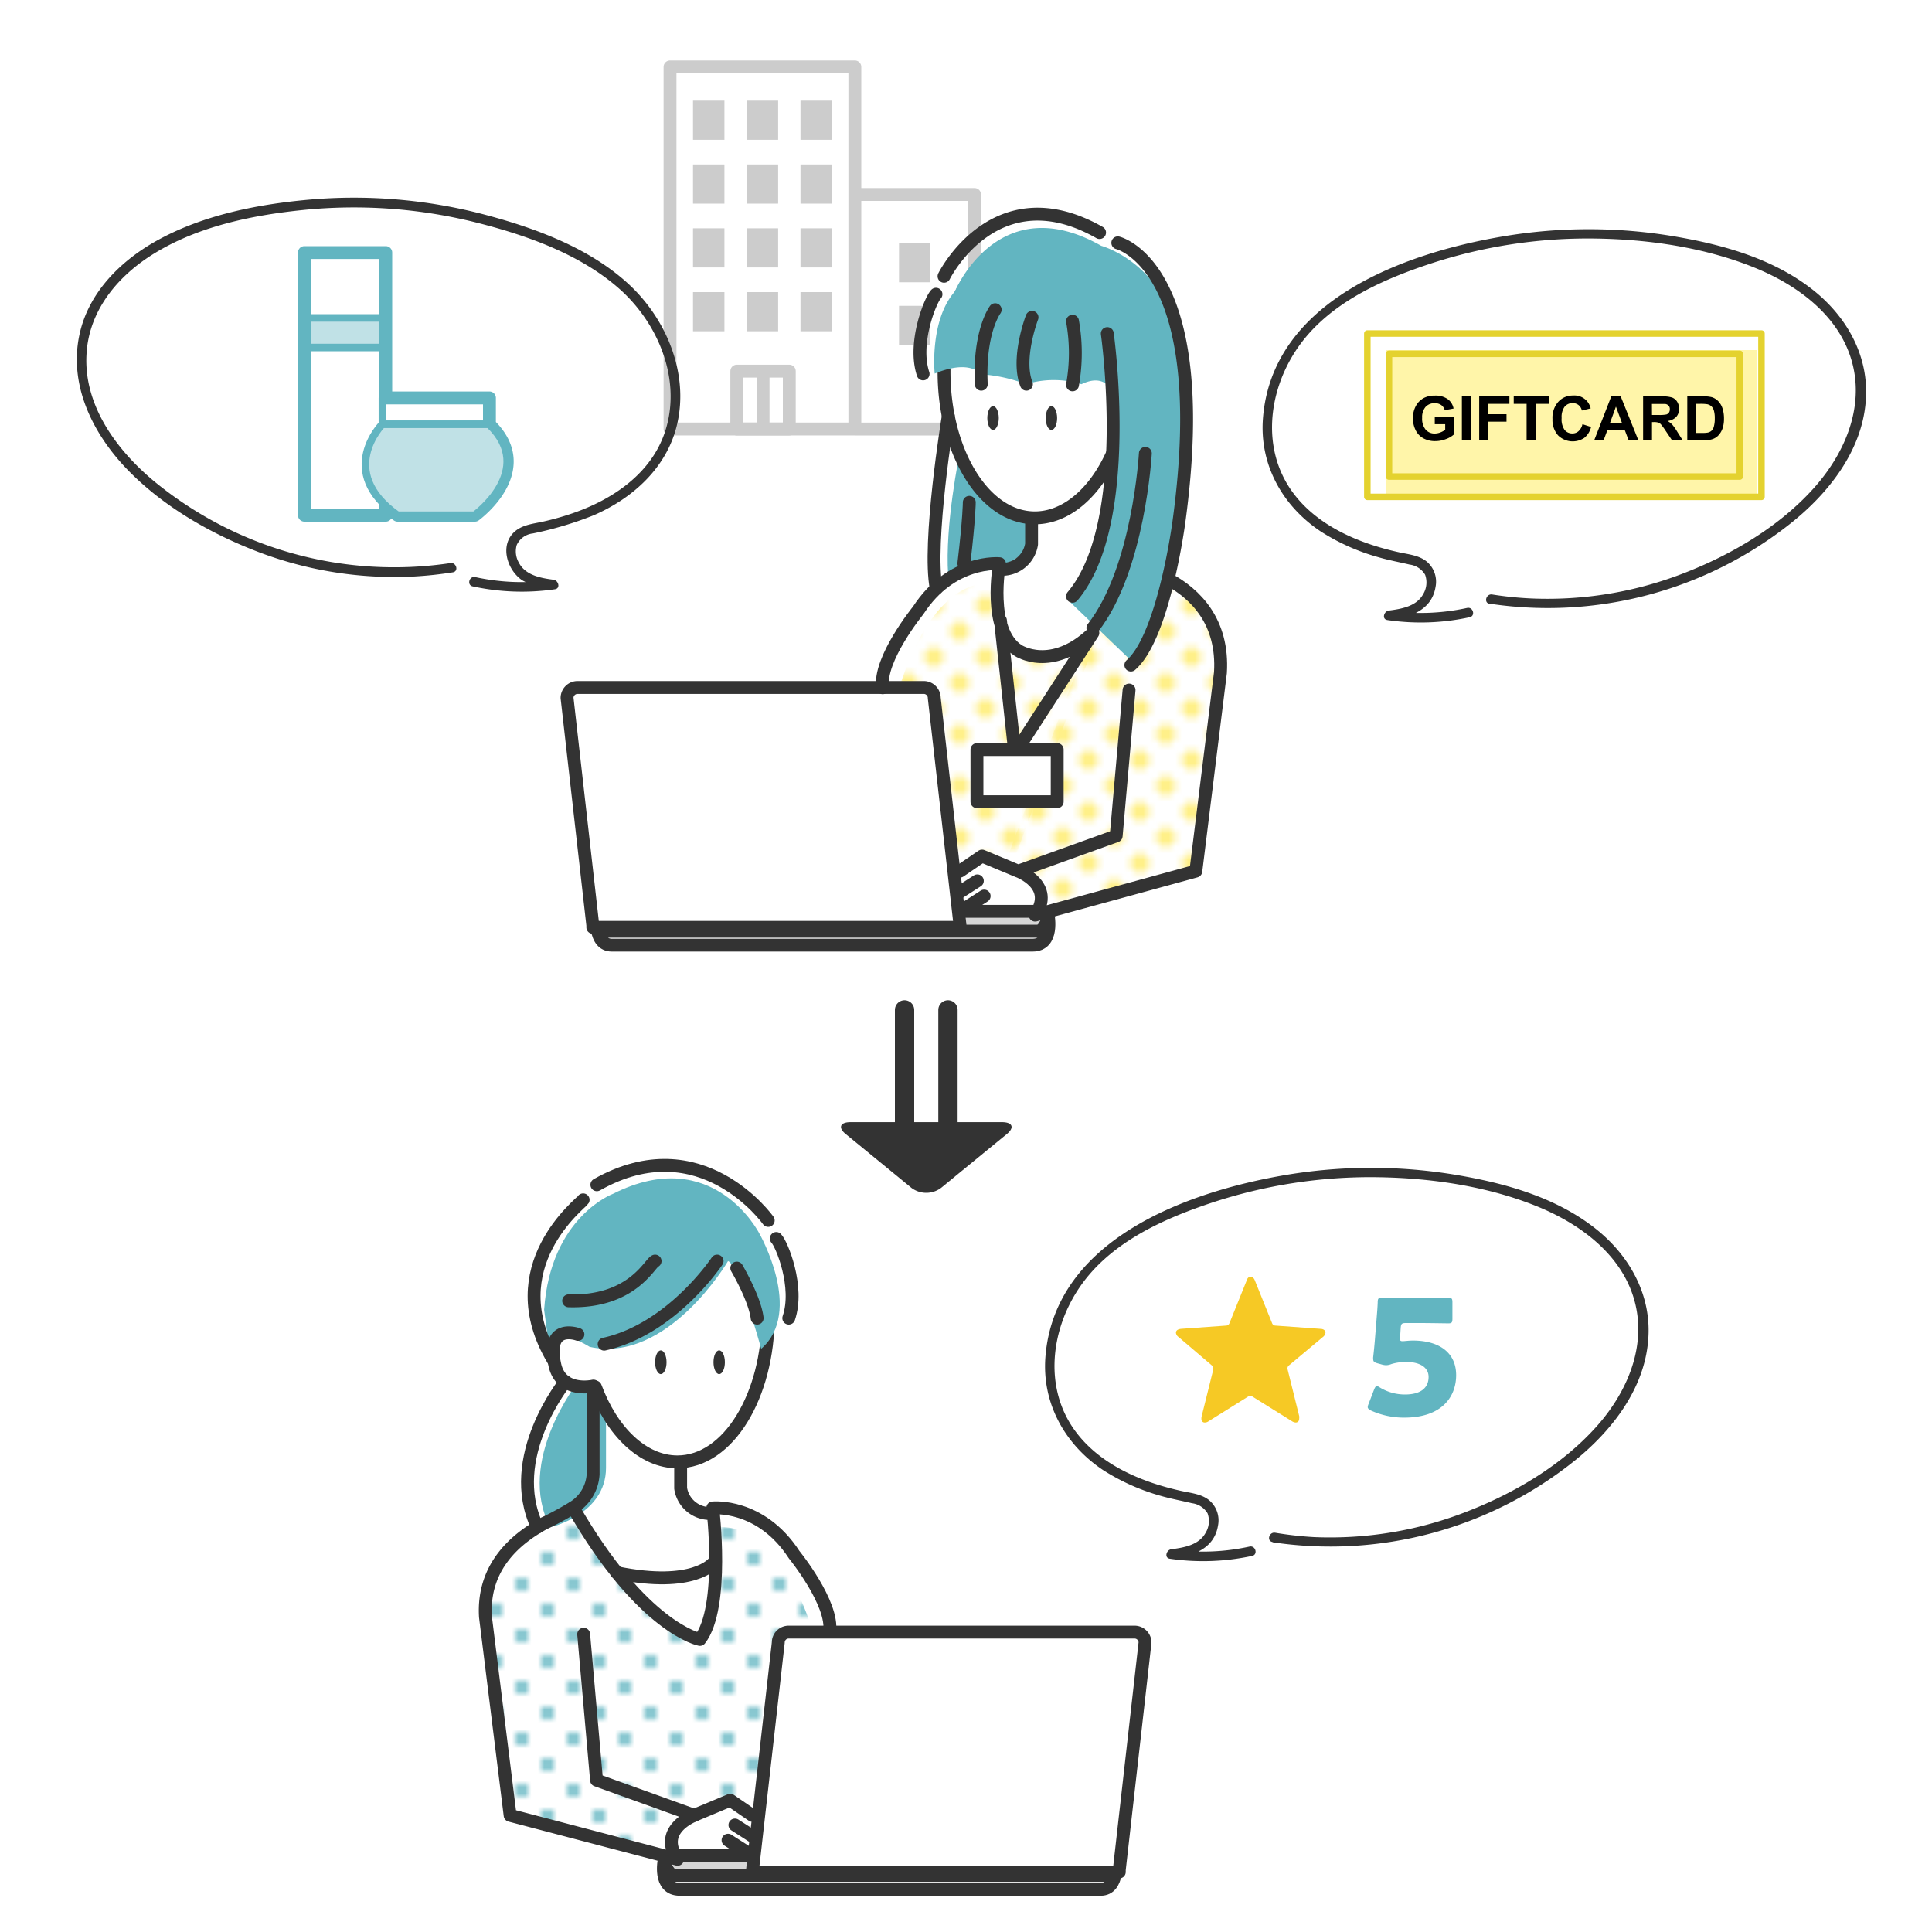 <svg xmlns="http://www.w3.org/2000/svg" width="300" height="300"><defs><pattern id="新規パターンスウォッチ_2" data-name="新規パターンスウォッチ 2" width="8" height="8" patternTransform="translate(3.01 8)" patternUnits="userSpaceOnUse"><path class="cls-1" d="M0 0h8v8H0z"/><circle class="cls-2" cx="2" cy="2" r="1.5"/><circle class="cls-2" cx="6" cy="6" r="1.5"/><path class="cls-1" d="M0 0h8v8H0z"/></pattern><pattern id="新規パターンスウォッチ_4" data-name="新規パターンスウォッチ 4" width="8" height="8" patternTransform="translate(3.01 -8)" patternUnits="userSpaceOnUse"><path class="cls-1" d="M0 0h8v8H0z"/><circle class="cls-3" cx="2" cy="2" r="1"/><circle class="cls-3" cx="6" cy="6" r="1"/><path class="cls-1" d="M0 0h8v8H0z"/></pattern><style>.cls-1,.cls-11,.cls-14,.cls-18,.cls-20,.cls-5{fill:none}.cls-2{fill:#fff089}.cls-3{fill:#62b5c1}.cls-5{stroke:#ccc}.cls-11,.cls-14,.cls-18,.cls-20,.cls-5,.cls-8,.cls-9{stroke-linecap:round;stroke-linejoin:round}.cls-11,.cls-5,.cls-8,.cls-9{stroke-width:2px}.cls-6{fill:#ccc}.cls-7{fill:url(#新規パターンスウォッチ_2)}.cls-8{fill:#d6d6d6}.cls-11,.cls-18,.cls-8,.cls-9{stroke:#333}.cls-9{fill:#fff}.cls-10{fill:#333}.cls-14{stroke:#62b5c1;stroke-width:1.17px}.cls-18{stroke-width:3px}.cls-20{stroke:#e4d22f;stroke-width:1.01px}</style></defs><g id="レイヤー_2" data-name="レイヤー 2"><g id="レイヤー_2-2" data-name="レイヤー 2"><path style="fill:#c0e1e6" d="M47.27 49.37H59.9v4.5H47.27z"/><path class="cls-3" d="m94.1 215.23-4.32-.68s-9.78 12.39-4.33 22.59c0 0 8.65-1.94 8.65-9.22z"/><path class="cls-5" d="M104.04 10.39h28.7v56.23h-28.7zM132.74 30.2h18.59v36.42h-18.59z"/><path class="cls-6" d="M107.61 15.63h4.88v6.08h-4.88zM115.95 15.63h4.88v6.08h-4.88zM139.6 37.75h4.88v6.08h-4.88zM139.6 47.49h4.88v6.08h-4.88zM124.3 15.63h4.88v6.08h-4.88zM107.61 25.54h4.88v6.08h-4.88zM115.95 25.54h4.88v6.08h-4.88zM124.3 25.54h4.88v6.08h-4.88zM107.61 35.45h4.88v6.08h-4.88zM115.95 35.45h4.88v6.08h-4.88zM124.3 35.45h4.88v6.08h-4.88zM107.61 45.36h4.88v6.08h-4.88zM115.95 45.36h4.88v6.08h-4.88zM124.3 45.36h4.88v6.08h-4.88z"/><path class="cls-5" d="M114.41 57.63h8.15v8.99h-8.15zM118.49 57.63v8.99"/><path class="cls-7" d="M155.85 134.74s7.24 4.07 5.85 7.09.06.86.06.86l23.43-7.28 4.34-30.06s1.59-10.28-8.15-15.42c0 0-2.47 11.78-5.72 12.57l-5.77-5.77"/><path class="cls-7" d="M170.7 97.84c-6.59 7-13.51 2.16-13.51 2.16-2.77-3.84-3-9.46-3-9.46-11.65-.45-15.81 21-15.81 21h7.75l2.91 24 4.35-2.34 3.32 2.34"/><path class="cls-3" d="M149 70.49s-2.31 11-1.77 18.8l7.77-.9 4.93-3 .74-5-7.67-3.65z"/><path class="cls-8" d="M161.56 141.51H93.8l-1.16.66c0 .9.72 2.44 1.62 2.44h66.85c.9 0 1.62-1.54 1.62-2.44z"/><path class="cls-9" d="M160.33 146.76H95c-2.87 0-2.31-4.59-2.31-4.59 0 .9.72 2.44 1.62 2.44h66.85c.9 0 1.62-1.54 1.62-2.44-.05 0 .93 4.59-2.45 4.59z"/><path class="cls-9" d="M149.07 144v-.32l-4-35.31a1.63 1.63 0 0 0-1.62-1.62H89.67a1.63 1.63 0 0 0-1.62 1.62l4 35.31v.32h57zM175.32 57.77c0 12.29-6.7 22.64-14.63 22.64s-14.1-10.35-14.1-22.64S153 37.71 161 37.71s14.32 7.77 14.32 20.06z"/><path class="cls-3" d="M183.33 55.65C182.29 41.2 171 38.17 171 38.17c-16-9.08-22.72 7.07-22.72 7.07-4 4.59-3.14 12.77-3.14 12.77 5.58-2.3 7.17.11 7.17.11a23.47 23.47 0 0 1 7 1.54 14.72 14.72 0 0 1 8.62 0c5.57-2.7 5.79 4.88 5.79 4.88-.53-3.32-.91 20.68-7.44 29.06l9.58 9.19s10.21-8.79 7.47-47.14z"/><path class="cls-10" d="M155.09 64.92c0 1-.4 1.84-.89 1.84s-.89-.83-.89-1.84.4-1.85.89-1.85.89.83.89 1.85zM164.15 64.92c0 1-.39 1.84-.89 1.84s-.88-.83-.88-1.84.39-1.85.88-1.85.89.83.89 1.85z"/><path class="cls-11" d="M146.59 42.9s7.94-16 24.15-6.79M145.34 45.69c-.83.83-3.6 7.54-2 12.37M154.53 48.09s-2.55 3.39-2.16 11.57M160.25 49.28s-2.45 6.39-.87 10.38M166.54 49.88a28.12 28.12 0 0 1 0 9.88M173.57 37.71s14.94 3.54 9.49 43.33c0 0-2.34 17.78-7.46 22.23M156 88.39a4.62 4.62 0 0 0 4.18-3.9v-3.75M171.94 51.8s4.18 29.48-5.4 40.79"/><path class="cls-11" d="M177.85 70.4s-1 18-8.15 27.11M147.25 64.6s-3.25 19.78-1.87 26.78M150.51 78s0 2.43-.84 9.49M175.32 107.15l-2 22.65-15.2 5.47s5.8 2.16 2.62 6.83l24.95-6.83 3.82-30.82c.49-7.94-3.91-12.24-8.11-14.52M149.06 135.27l3.43-2.34 5.61 2.34M151.76 136.78l-2.7 1.73M152.82 139.14l-2.7 1.73"/><path class="cls-9" d="M151.7 116.39h12.46v8.1H151.7z"/><path class="cls-11" d="M137.06 106.79c-.67-4.4 5.51-12 5.51-12 5.19-8 12.63-7.26 12.63-7.26s-1.93 10.33 2.9 13.48c0 0 5.16 3.42 11.6-2.73l-11.46 17.7M157.47 115.94l-2.12-19.59"/><path d="M107.77 281.89s-5 3.53-3.6 6.55 0 .86 0 .86L79.69 282l-4.34-30A22.35 22.35 0 0 1 89 234.09s.42 2.86 4.81 8.57c5 6.48 14.86 11.87 14.86 11.87 2.76-3.84 3-17.38 3-17.38 11.66-.45 15.81 21 15.81 21h-7.74l-2.91 24-4.35-2.35-3.75 1.67z" style="fill:url(#新規パターンスウォッチ_4)"/><g><path class="cls-8" d="M103.14 288.79c0 .89.73 2.43 1.63 2.43h66.85c.89 0 1.62-1.54 1.62-2.43l-1.17-.67h-67.76z"/><path class="cls-9" d="M105.54 293.37h65.38c2.87 0 2.32-4.58 2.32-4.58 0 .89-.73 2.43-1.62 2.43h-66.85c-.9 0-1.63-1.54-1.63-2.43 0 0-.98 4.58 2.4 4.58z"/><path class="cls-9" d="M116.8 290.68h57v0a.88.88 0 0 0 0-.16.77.77 0 0 0 0-.15l4-35.32a1.63 1.63 0 0 0-1.63-1.62h-53.7a1.62 1.62 0 0 0-1.62 1.62l-4 35.32a.77.77 0 0 0 0 .15.88.88 0 0 0 0 .16z"/></g><path class="cls-9" d="M92.45 215.37C95 222.26 99.81 227 105.19 227c7.94 0 14.1-10.34 14.1-22.63s-6.43-20.07-14.37-20.07-14.37 7.78-14.37 20.07c0 1.06 0 2.1.15 3.13"/><path class="cls-10" d="M110.79 211.53c0 1 .39 1.84.88 1.84s.89-.82.89-1.84-.39-1.84-.89-1.84-.88.82-.88 1.84zM101.72 211.53c0 1 .4 1.84.89 1.84s.89-.82.89-1.84-.4-1.84-.89-1.84-.89.82-.89 1.84z"/><path class="cls-11" d="M119.29 189.51s-10.4-14.72-26.61-5.54M120.54 192.31c.83.82 3.6 7.53 1.94 12.37"/><path class="cls-3" d="M113.05 195.82s-9.38 16-21.49 13.32c0 0-6.35-4-6.35-.4l-.72-5.36c1-14.44 10.69-18 10.69-18 15.61-7.88 22.72 6.14 22.72 6.14s6.95 12.12.3 17.92c0 0-3.64-13.19-5.15-13.62z"/><path class="cls-11" d="M111.35 195.82s-7 10.58-17.54 12.9M109.86 235a4.61 4.61 0 0 1-4.17-3.9v-3.75M116.82 281.89l-3.43-2.35-5.61 2.35M114.12 283.39l2.7 1.73M113.05 285.75l2.71 1.73"/><path class="cls-3" d="M219.41 208.16c4 0 6.7 1.83 6.7 5.38 0 3.15-2 6.59-8.08 6.59a12.43 12.43 0 0 1-5.12-1.09c-.35-.18-.53-.33-.53-.55a1.39 1.39 0 0 1 .13-.48l.87-2.27c.15-.35.25-.5.43-.5a1 1 0 0 1 .47.22 7.48 7.48 0 0 0 3.88 1.08c2.6 0 3.67-1.15 3.67-2.73s-1.52-2.32-3.4-2.32a7.66 7.66 0 0 0-2.37.32 2.35 2.35 0 0 1-.83.18 2.93 2.93 0 0 1-.8-.15l-.55-.15c-.5-.15-.65-.28-.65-.65a1.43 1.43 0 0 1 0-.33c.1-.85.17-1.57.25-2.5l.27-3.35c.08-1 .15-1.77.18-2.62 0-.6.12-.73.62-.73.33 0 3.08.05 4.4.05h1.58c1.32 0 4.2-.05 4.37-.05.53 0 .63.15.63.73v2.52c0 .58-.1.73-.63.73-.17 0-3.05-.05-4.37-.05h-2.2c-.65 0-.78.1-.83.75l-.07 1.1a5.72 5.72 0 0 0-.05.57c0 .3.1.4.4.4s.95-.1 1.63-.1z"/><path d="M194.19 198.24c.25 0 .53.2.68.63l2.65 6.57a.57.57 0 0 0 .55.4l6.92.5c.55 0 .83.27.83.6a1 1 0 0 1-.4.67l-5.25 4.39a.6.6 0 0 0-.23.65l1.8 7.24a1.65 1.65 0 0 1 0 .38c0 .4-.22.62-.55.62a1.22 1.22 0 0 1-.57-.2l-6.13-3.82a.62.62 0 0 0-.35-.12.73.73 0 0 0-.35.12l-6.12 3.82a1 1 0 0 1-.6.2c-.32 0-.52-.22-.52-.62a1.65 1.65 0 0 1 .05-.38l1.8-7.24a.55.55 0 0 0 0-.18.59.59 0 0 0-.25-.47l-5.15-4.39a.91.91 0 0 1-.4-.67c0-.33.27-.55.82-.6l6.95-.5a.58.58 0 0 0 .55-.4l2.65-6.57c.12-.43.37-.63.62-.63z" style="fill:#f6c925"/><path class="cls-11" d="M128.82 253.4c.67-4.4-5.51-12-5.51-12-5.2-8-12.63-7.25-12.63-7.25s1.88 15.43-2 20.42c0 0-8.84-1.63-19.67-20.44"/><g><path class="cls-14" d="M47.27 39.22H59.9V80H47.27zM47.46 49.37h11.87M47.46 53.96h11.87"/><path style="stroke-width:1.17px;stroke:#62b5c1;fill:#fff;stroke-linecap:round;stroke-linejoin:round" d="M59.38 61.79h16.59v4.09H59.38z"/><path d="M76 65.94v-4.15H59.9V39.22H47.27V80H59.9v-1.5a16.51 16.51 0 0 0 1.84 1.5h12s9.6-6.95 2.26-14.06z" style="stroke:#62b5c1;stroke-width:2px;stroke-linecap:round;stroke-linejoin:round;fill:none"/></g><path class="cls-11" d="M89.74 207.2s-5-1.84-3.6 4.67c.94 4.54 6 3.36 6 3.36M92.1 216.51v12.4a6.49 6.49 0 0 1-3.1 5.18 47.85 47.85 0 0 1-4.51 2.45c-4.2 2.29-9.59 6.59-9.11 14.52l3.83 30.83 26 6.82c-3.19-4.66 2.61-6.82 2.61-6.82l-15.19-5.47-2-22.66M114.41 196.91s2.8 4.74 3.16 7.77M101.72 195.82c-.87.37-3.56 6.45-13.42 6.17"/><path class="cls-11" d="M90.55 186.31c-.3.54-13.31 10.34-4.65 24.85M87.78 214.55s-9.51 11.76-4.33 22.59"/><path class="cls-9" d="M110.79 242.66s-3 4-15 1.56"/><path class="cls-10" d="M69.9 87.44a58.73 58.73 0 0 1-46.08-12.8C18.05 69.8 13 62.92 13.43 55.05c.37-7.17 5.3-12.71 11.27-16.14 6.73-3.91 14.81-5.54 22.46-6.31a78.26 78.26 0 0 1 26.54 1.89c8 2 16.56 5 22.73 10.59 5.93 5.41 9.45 14.11 6.82 22-2.16 6.5-8.18 10.52-14.4 12.64A41.92 41.92 0 0 1 84.3 81c-1.46.32-3.08.47-4.28 1.46-2.5 2.07-1.34 6 1.06 7.64A11.1 11.1 0 0 0 86 91.52l-.2-1.47a33.87 33.87 0 0 1-12-.44c-.94-.21-1.35 1.24-.4 1.44a35.78 35.78 0 0 0 12.76.45c.92-.13.55-1.38-.2-1.48-2-.26-4.41-.68-5.43-2.72a3.49 3.49 0 0 1-.29-2.68 3.13 3.13 0 0 1 2.51-1.79A55.26 55.26 0 0 0 92.21 80c6.09-2.66 11.35-7.4 12.92-14.07 1.86-7.87-1.59-16.25-7.34-21.65C91.63 38.5 83 35.36 75 33.26A79.55 79.55 0 0 0 48.05 31c-7.89.7-16.17 2.32-23.21 6.1-5.9 3.16-11.14 8.23-12.53 15-1.59 7.66 2 15 7.13 20.46 5.57 5.89 13 10.19 20.5 13.08a59.31 59.31 0 0 0 24.45 3.87 58.64 58.64 0 0 0 5.91-.64c1-.15.55-1.6-.4-1.45zM231.38 93.75a60.65 60.65 0 0 0 46.68-12.49c5.84-4.64 11-11.16 11.64-18.81.64-7.14-3-13.49-8.57-17.73-6.06-4.62-13.66-6.74-21.06-8a79.81 79.81 0 0 0-26.75 0c-15.34 2.6-35.81 10-37.21 28.26-.55 7.22 3.07 13.63 9 17.56a32.93 32.93 0 0 0 9 4c1.57.46 3.16.74 4.75 1.12a3.29 3.29 0 0 1 2.43 1.58 3.51 3.51 0 0 1-.29 3c-1.05 1.93-3.38 2.31-5.36 2.57-.74.1-1.12 1.34-.2 1.47a35.61 35.61 0 0 0 12.77-.44c.94-.2.54-1.65-.4-1.44a33.93 33.93 0 0 1-12 .44l-.2 1.47c3.24-.42 6.69-1.47 7.3-5.17a4.09 4.09 0 0 0-1.33-3.91c-1.19-1-2.82-1.14-4.28-1.46-6.23-1.36-12.82-4.11-16.66-9.45-4.71-6.55-3.72-15.29.53-21.81 4.64-7.11 12.87-10.87 20.65-13.47a78.39 78.39 0 0 1 25.91-4c8.32.12 17.05 1.39 24.79 4.55 6.09 2.48 12.14 6.73 14.56 13.09 2.85 7.49-.23 15.26-5.33 21-5.34 6-12.69 10.35-20.1 13.25a58.39 58.39 0 0 1-23.82 4 54.86 54.86 0 0 1-6.13-.62c-.94-.15-1.35 1.3-.4 1.45zM197.6 239.48A60.61 60.61 0 0 0 244.28 227c5.84-4.63 11-11.15 11.64-18.81.64-7.13-3-13.49-8.57-17.72-6.06-4.62-13.66-6.74-21.06-8a79.81 79.81 0 0 0-26.75 0c-15.34 2.61-35.81 10.06-37.21 28.26-.55 7.22 3.07 13.64 9 17.57a33.23 33.23 0 0 0 9 4c1.57.45 3.16.73 4.75 1.12a3.3 3.3 0 0 1 2.43 1.57 3.51 3.51 0 0 1-.29 3c-1.05 1.94-3.38 2.32-5.36 2.58-.74.09-1.12 1.34-.2 1.47a36.07 36.07 0 0 0 12.77-.44c.94-.2.54-1.65-.4-1.45a33.69 33.69 0 0 1-12 .44l-.2 1.48c3.24-.42 6.69-1.47 7.3-5.17a4.08 4.08 0 0 0-1.33-3.91c-1.19-1-2.82-1.14-4.28-1.46-6.23-1.36-12.82-4.11-16.66-9.46-4.71-6.54-3.72-15.29.53-21.8 4.64-7.11 12.87-10.87 20.65-13.47a78.4 78.4 0 0 1 25.91-4c8.32.12 17.05 1.4 24.79 4.55 6.09 2.48 12.14 6.74 14.56 13.09 2.85 7.5-.23 15.27-5.33 21-5.34 6-12.69 10.35-20.1 13.24a58.23 58.23 0 0 1-23.82 4A54.86 54.86 0 0 1 198 238c-.94-.15-1.35 1.29-.4 1.44z"/><path d="M76 65.94C83.34 73.05 73.71 80 73.71 80h-12c-9.58-6.79-2.36-14.11-2.36-14.11H76" style="stroke-width:1.17px;stroke:#62b5c1;stroke-linecap:round;stroke-linejoin:round;fill:#c0e1e6"/><g><path class="cls-10" d="M146.15 184.44a3.84 3.84 0 0 1-4.64 0l-2.74-2.25-4.64-3.8-2.74-2.24c-1.28-1-1-1.9.68-1.9h23.52c1.65 0 2 .86.68 1.9l-2.74 2.24-4.64 3.8z"/><path class="cls-18" d="M140.46 179.4v-22.58M147.2 179.4v-22.58"/></g><path class="cls-1" d="M0 0h300v300H0z"/></g><g id="レイヤー_3" data-name="レイヤー 3"><path style="fill:#fff5a9" d="M215.22 54.36h57.55V77.4h-57.55z"/><path class="cls-20" d="M212.32 51.79h61.2v25.36h-61.2z"/><path class="cls-20" d="M215.68 54.94h54.47V74h-54.47z"/><path d="M222.79 65.87v-1.15h3v2.72a3.71 3.71 0 0 1-1.26.74 4.58 4.58 0 0 1-1.66.32 3.72 3.72 0 0 1-1.87-.45 2.88 2.88 0 0 1-1.2-1.29 4.08 4.08 0 0 1-.4-1.82 3.88 3.88 0 0 1 .45-1.89 3 3 0 0 1 1.31-1.28 3.58 3.58 0 0 1 1.63-.34 3.25 3.25 0 0 1 2 .54 2.33 2.33 0 0 1 .92 1.47l-1.37.26a1.46 1.46 0 0 0-.54-.8 1.69 1.69 0 0 0-1-.29 1.86 1.86 0 0 0-1.44.58 2.44 2.44 0 0 0-.53 1.7 2.66 2.66 0 0 0 .54 1.82 1.79 1.79 0 0 0 1.42.61 2.45 2.45 0 0 0 .87-.17 3 3 0 0 0 .75-.41v-.87zM227 68.38v-6.83h1.38v6.83zM229.69 68.38v-6.83h4.69v1.16h-3.31v1.61h2.86v1.16h-2.86v2.9zM237.05 68.38v-5.67h-2v-1.16h5.43v1.16h-2v5.67zM245.72 65.87l1.34.43A3.11 3.11 0 0 1 246 68a3.24 3.24 0 0 1-4.06-.39 3.58 3.58 0 0 1-.87-2.54 3.72 3.72 0 0 1 .88-2.65 3 3 0 0 1 2.31-1 2.58 2.58 0 0 1 2.74 2l-1.37.33a1.47 1.47 0 0 0-.5-.84 1.44 1.44 0 0 0-.94-.31 1.55 1.55 0 0 0-1.23.55 2.69 2.69 0 0 0-.47 1.76 2.88 2.88 0 0 0 .46 1.85 1.51 1.51 0 0 0 1.22.55 1.39 1.39 0 0 0 .94-.35 2 2 0 0 0 .61-1.09zM254.41 68.38h-1.51l-.59-1.55h-2.73l-.58 1.55h-1.46l2.66-6.83h1.46zm-2.55-2.7-.94-2.54-.92 2.54zM255.14 68.38v-6.83h2.91a5.06 5.06 0 0 1 1.59.18 1.58 1.58 0 0 1 .79.66 2 2 0 0 1 .3 1.08 1.84 1.84 0 0 1-.45 1.27 2.2 2.2 0 0 1-1.35.63 3.15 3.15 0 0 1 .74.57 8.53 8.53 0 0 1 .78 1.11l.84 1.33h-1.65l-1-1.48a10 10 0 0 0-.73-1 1 1 0 0 0-.41-.28 2.34 2.34 0 0 0-.7-.08h-.28v2.85zm1.38-3.94h1a5.73 5.73 0 0 0 1.24-.08.78.78 0 0 0 .39-.29.94.94 0 0 0 .14-.52.81.81 0 0 0-.18-.55.9.9 0 0 0-.52-.27h-2.08zM262 61.55h2.52a4.8 4.8 0 0 1 1.3.13 2.34 2.34 0 0 1 1 .63 2.91 2.91 0 0 1 .65 1.11 5 5 0 0 1 .23 1.61 4.55 4.55 0 0 1-.21 1.46 3 3 0 0 1-.74 1.2 2.27 2.27 0 0 1-1 .55 4 4 0 0 1-1.22.14H262zm1.38 1.16v4.52h1a4.06 4.06 0 0 0 .83-.06 1.25 1.25 0 0 0 .56-.29 1.36 1.36 0 0 0 .36-.66 4.53 4.53 0 0 0 .14-1.25 4.24 4.24 0 0 0-.14-1.22 1.53 1.53 0 0 0-.39-.66 1.34 1.34 0 0 0-.64-.32 6.75 6.75 0 0 0-1.13-.06z"/></g></g></svg>
